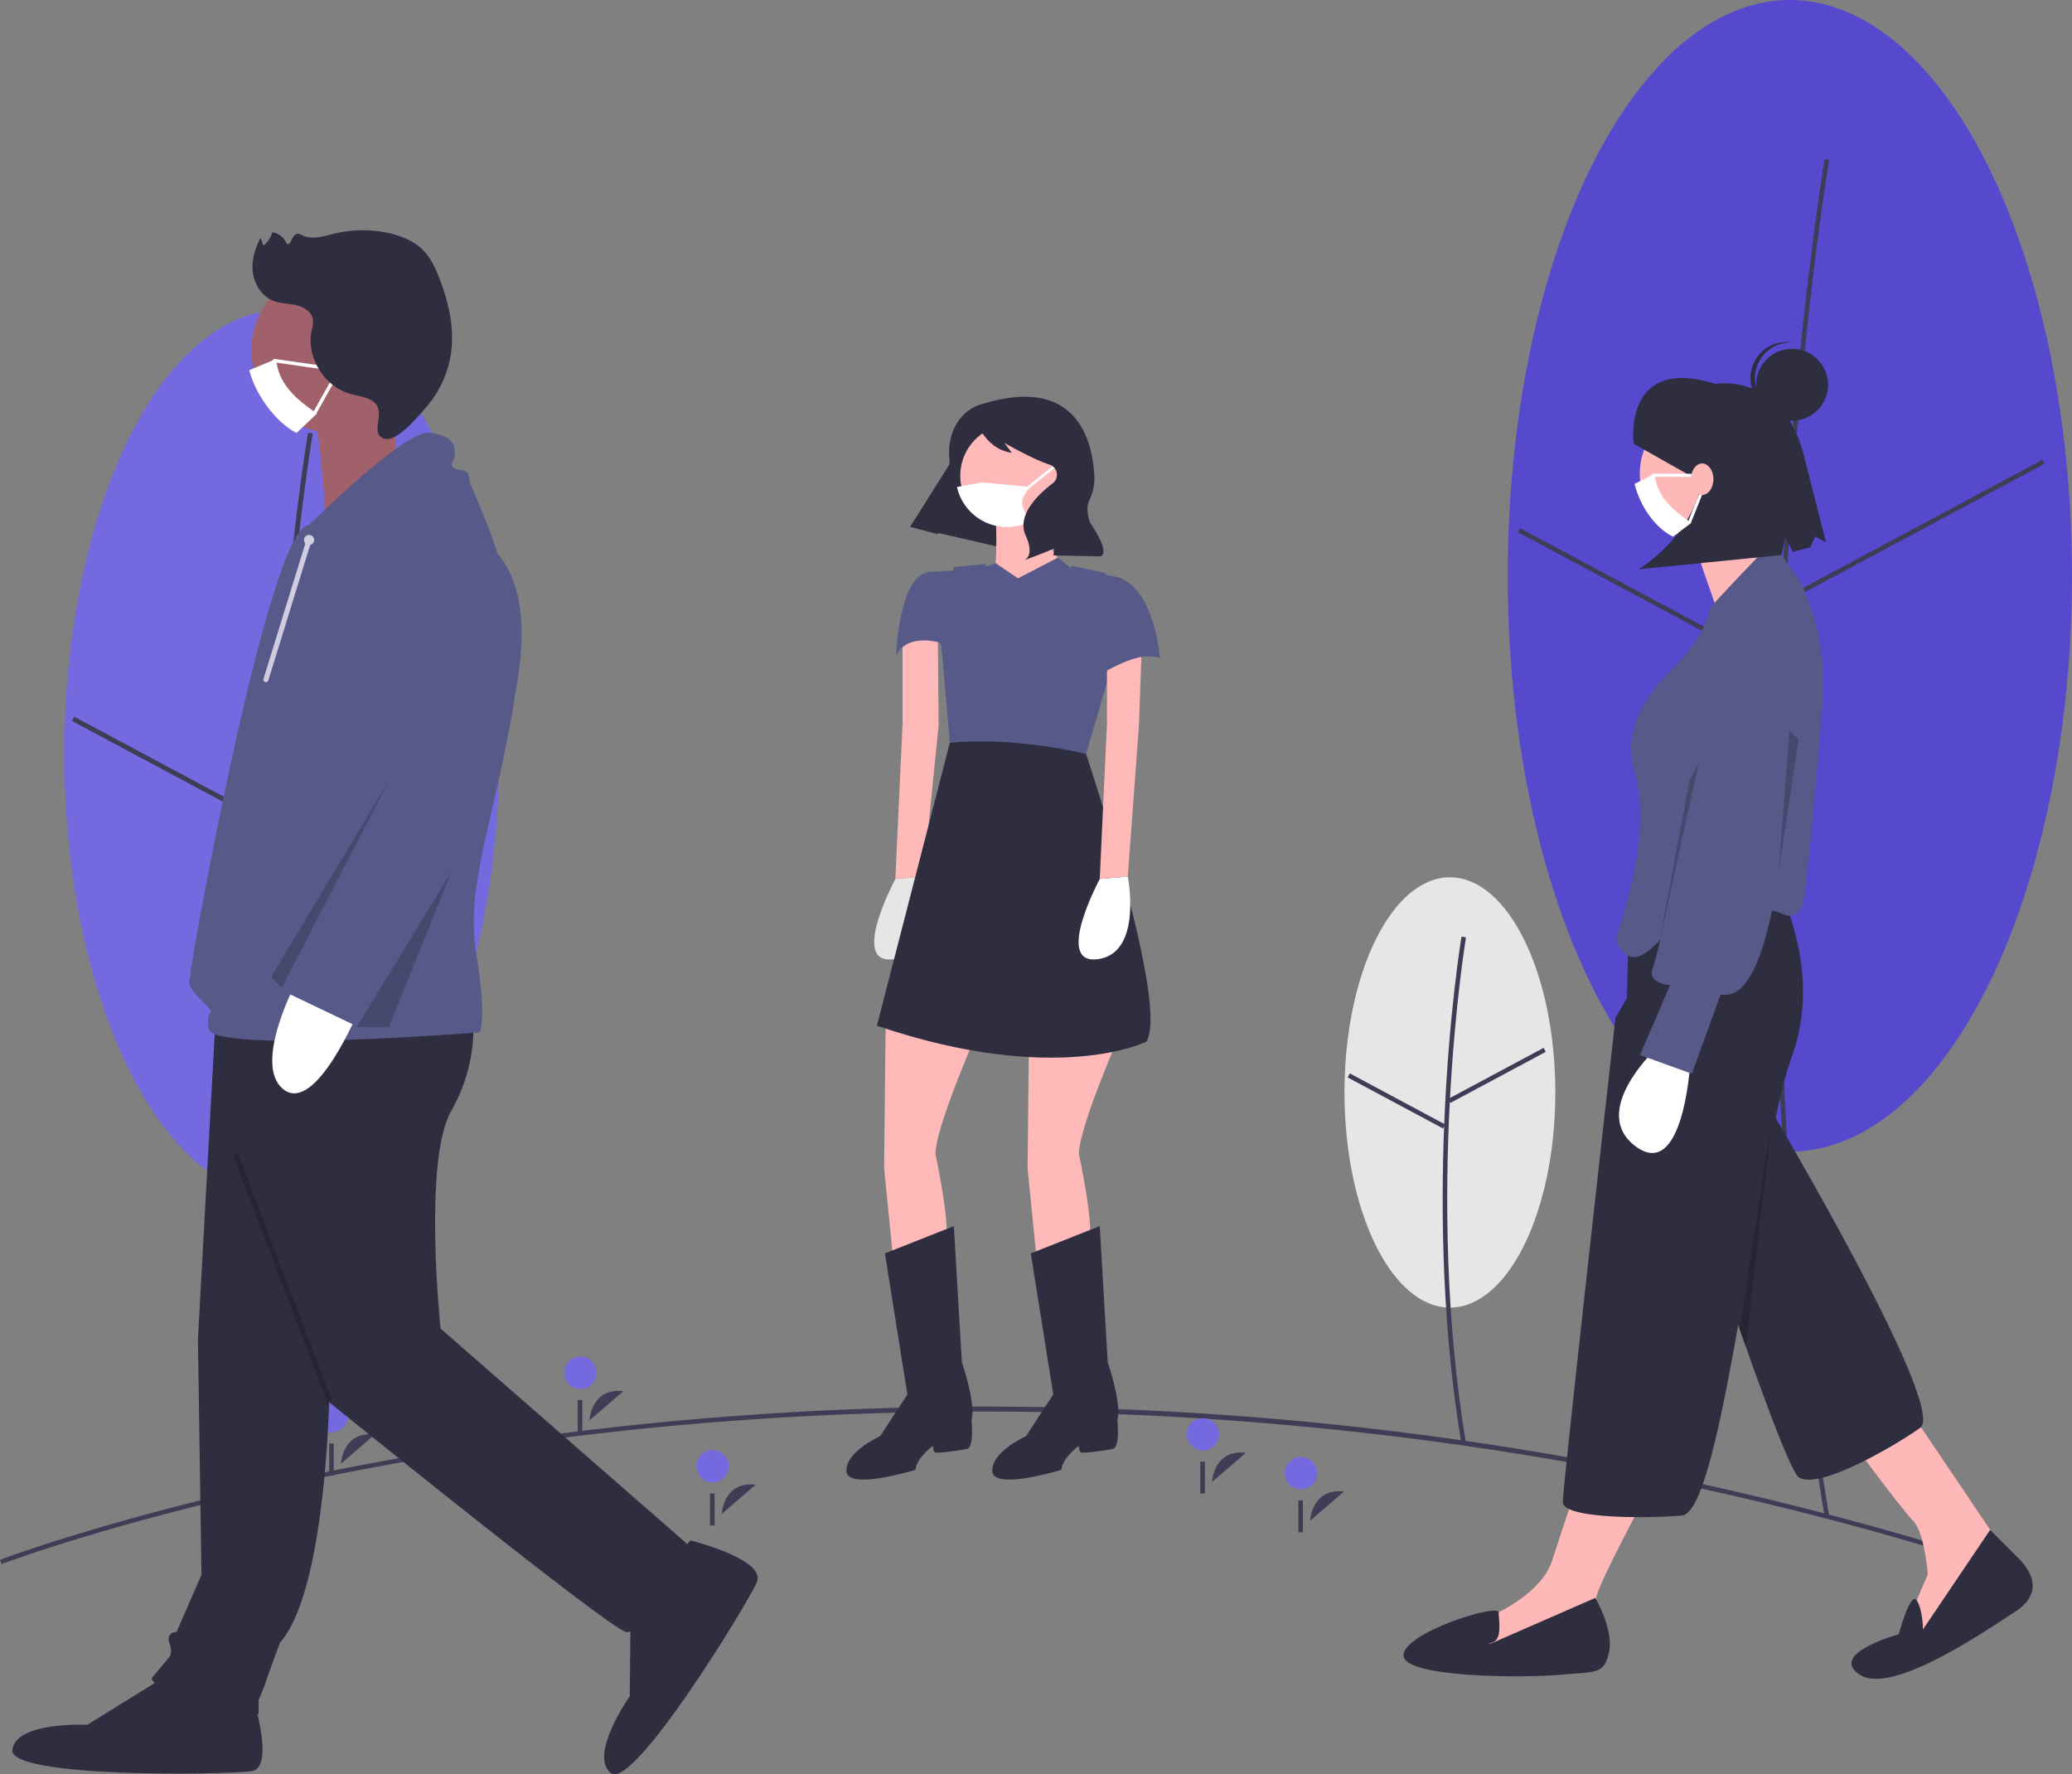 <svg xmlns="http://www.w3.org/2000/svg" width="908.624" height="777.899" viewBox="0 0 908.624 777.899">
  <rect x="0" y="0" width="908.624" height="777.899" fill="#808080" stroke="none"/>
  <g id="undraw_social_distancing_2g0u" transform="translate(0)">
    <ellipse id="Ellipse_59" data-name="Ellipse 59" cx="95.372" cy="194.598" rx="95.372" ry="194.598" transform="translate(28.199 135.95)" fill="#7569df"/>
    <path id="Path_1023" data-name="Path 1023" d="M268.384,393.617c4.757-84.707,14.343-141.924,14.439-142.492l-2.08-.352c-.1.569-9.7,57.877-14.464,142.694-4.4,78.281-5.458,196.685,14.463,316.214l2.081-.346C262.936,590.008,263.994,471.783,268.384,393.617Z" transform="translate(-145.688 -61.05)" fill="#3f3d56"/>
    <rect id="Rectangle_126" data-name="Rectangle 126" width="97.806" height="2.11" transform="translate(122.581 337.237) rotate(-28.157)" fill="#3f3d56"/>
    <rect id="Rectangle_127" data-name="Rectangle 127" width="2.11" height="97.806" transform="translate(31.546 316.077) rotate(-61.858)" fill="#3f3d56"/>
    <ellipse id="Ellipse_60" data-name="Ellipse 60" cx="123.73" cy="252.458" rx="123.73" ry="252.458" transform="translate(661.164 0)" fill="#5649ce"/>
    <path id="Path_1024" data-name="Path 1024" d="M929.079,316.1c6.173-109.911,18.611-184.152,18.736-184.889l-1.972-.334c-.125.738-12.579,75.065-18.759,185.08C921.379,417.49,920,571.07,945.843,726.1l1.973-.328C922.008,570.933,923.382,417.523,929.079,316.1Z" transform="translate(-145.688 -61.05)" fill="#3f3d56"/>
    <rect id="Rectangle_128" data-name="Rectangle 128" width="126.887" height="2" transform="translate(783.784 261.463) rotate(-28.157)" fill="#3f3d56"/>
    <rect id="Rectangle_129" data-name="Rectangle 129" width="2" height="126.887" transform="translate(665.681 233.362) rotate(-61.858)" fill="#3f3d56"/>
    <ellipse id="Ellipse_61" data-name="Ellipse 61" cx="46.229" cy="94.325" rx="46.229" ry="94.325" transform="translate(589.591 384.643)" fill="#e6e6e6"/>
    <path id="Path_1025" data-name="Path 1025" d="M781.468,544.082l.274.512,41.8-22.372-.943-1.764-41.041,21.967c2.271-41.8,6.916-69.863,7.01-70.415l-1.972-.334c-.1.6-5.621,33.927-7.58,82.145L737.62,531.665l-.943,1.764,41.8,22.372.5-.933c-1.567,39.8-.689,89.56,7.62,139.41l1.973-.328C779.506,639.6,779.307,585.347,781.468,544.082Z" transform="translate(-145.688 -61.05)" fill="#3f3d56"/>
    <path id="Path_1026" data-name="Path 1026" d="M1015.75,746.816c-246.232-77.947-469.509-73.795-613.455-56.585C246.344,708.876,147.387,746.42,146.406,746.8l-.718-1.867c.984-.378,100.173-38.011,256.365-56.685a1486.917,1486.917,0,0,1,276.89-7.083,1444.3,1444.3,0,0,1,337.405,63.748Z" transform="translate(-145.688 -61.05)" fill="#3f3d56"/>
    <path id="Path_1027" data-name="Path 1027" d="M462.2,724.787s.691-14.47,14.847-12.788" transform="translate(-145.688 -61.05)" fill="#3f3d56"/>
    <circle id="Ellipse_62" data-name="Ellipse 62" cx="7.085" cy="7.085" r="7.085" transform="translate(305.427 635.796)" fill="#7569df"/>
    <rect id="Rectangle_130" data-name="Rectangle 130" width="2" height="14" transform="translate(311.359 654.813)" fill="#3f3d56"/>
    <path id="Path_1028" data-name="Path 1028" d="M720.2,727.787s.691-14.47,14.847-12.788" transform="translate(-145.688 -61.05)" fill="#3f3d56"/>
    <circle id="Ellipse_63" data-name="Ellipse 63" cx="7.085" cy="7.085" r="7.085" transform="translate(563.427 638.796)" fill="#7569df"/>
    <rect id="Rectangle_131" data-name="Rectangle 131" width="2" height="14" transform="translate(569.359 657.813)" fill="#3f3d56"/>
    <path id="Path_1029" data-name="Path 1029" d="M295.2,702.787s.691-14.47,14.847-12.788" transform="translate(-145.688 -61.05)" fill="#3f3d56"/>
    <circle id="Ellipse_64" data-name="Ellipse 64" cx="7.085" cy="7.085" r="7.085" transform="translate(138.427 613.796)" fill="#7569df"/>
    <rect id="Rectangle_132" data-name="Rectangle 132" width="2" height="14" transform="translate(144.359 632.813)" fill="#3f3d56"/>
    <path id="Path_1030" data-name="Path 1030" d="M404.2,683.787s.691-14.47,14.847-12.788" transform="translate(-145.688 -61.05)" fill="#3f3d56"/>
    <circle id="Ellipse_65" data-name="Ellipse 65" cx="7.085" cy="7.085" r="7.085" transform="translate(247.427 594.796)" fill="#7569df"/>
    <rect id="Rectangle_133" data-name="Rectangle 133" width="2" height="14" transform="translate(253.359 613.813)" fill="#3f3d56"/>
    <path id="Path_1031" data-name="Path 1031" d="M677.2,710.787s.691-14.47,14.847-12.788" transform="translate(-145.688 -61.05)" fill="#3f3d56"/>
    <circle id="Ellipse_66" data-name="Ellipse 66" cx="7.085" cy="7.085" r="7.085" transform="translate(520.427 621.796)" fill="#7569df"/>
    <rect id="Rectangle_134" data-name="Rectangle 134" width="2" height="14" transform="translate(526.359 640.813)" fill="#3f3d56"/>
    <path id="Path_1032" data-name="Path 1032" d="M984.7,681.78l41.158,61.028-38.319,38.319-4.967-9.935,8.516-19.87s-1.419-18.45-6.387-23.418-26.966-34.772-26.966-34.772Z" transform="translate(-145.688 -61.05)" fill="#ffb8b8"/>
    <path id="Path_1033" data-name="Path 1033" d="M932.19,484.5s7.8,12.352-8.517,65.574c0,0,76.13,128.488,64.066,137s-44.709,27.361-53.224,21.684S864.066,510.76,864.066,510.76Z" transform="translate(-145.688 -61.05)" fill="#2f2e41"/>
    <path id="Path_1034" data-name="Path 1034" d="M1018.41,731.808l12.419,12.419c6.387,6.387,10.644,15.612-1.419,23.418s-53.932,36.9-68.125,27.676,17.031-17.741,17.031-17.741,5.163-19.143,7.9-14.894,2.741,12.765,2.741,12.765Z" transform="translate(-145.688 -61.05)" fill="#2f2e41"/>
    <path id="Path_1035" data-name="Path 1035" d="M868.323,715.132S845.615,757,845.615,761.967s1.419,19.16,1.419,19.16l-43.287,10.644-14.9-7.1,4.967-12.773s26.966-9.225,32.643-26.966,12.064-36.191,12.064-36.191Z" transform="translate(-145.688 -61.05)" fill="#ffb8b8"/>
    <circle id="Ellipse_67" data-name="Ellipse 67" cx="29.804" cy="29.804" r="29.804" transform="translate(719.087 177.923)" fill="#ffb8b8"/>
    <path id="Path_1036" data-name="Path 1036" d="M886.774,294.324,901,335.209,932.19,321.29s-21.289-32.643-21.289-36.9Z" transform="translate(-145.688 -61.05)" fill="#ffb8b8"/>
    <path id="Path_1037" data-name="Path 1037" d="M882.516,439.8h37.61s26.966,41.158,11.354,84.445c-2.391,6.629-4.764,15.914-7.133,26.892-5.448,25.247-10.871,59.446-16.43,90.872-7.807,44.142-15.88,82.813-24.656,83.515-17.741,1.419-52.239,1.182-52.239-5.914s23.108-212.4,23.108-212.4L859.1,498.7l.939-37.092A22.373,22.373,0,0,1,882.516,439.8Z" transform="translate(-145.688 -61.05)" fill="#2f2e41"/>
    <path id="Path_1038" data-name="Path 1038" d="M845.261,761.613s8.161,13.838,6.032,23.772S845.616,793.9,830,795.32s-68.834,1.419-68.834-8.516,41.518-22.836,41.693-18.869,1.594,11.773-2.663,13.192-.355.355-.355.355Z" transform="translate(-145.688 -61.05)" fill="#2f2e41"/>
    <path id="Path_1039" data-name="Path 1039" d="M886.78,528.37s-3.087,50.409-23.676,35.4,8.024-42.115,8.024-42.115Z" transform="translate(-145.688 -61.05)" fill="#fff"/>
    <path id="Path_1040" data-name="Path 1040" d="M927.872,461.98a5.977,5.977,0,0,0,6.119-.724,6.269,6.269,0,0,0,2.321-3.954c2.977-17.16,6.6-64.734,8.688-88.791,2.619-30.186-10.465-53.566-10.574-53.708l-7.71-10.6a6.052,6.052,0,0,0-7.248-2.034s-24.071,24.975-24.16,25.939c-.378,4.141-3.242,13.317-18.175,28.249-16.339,16.339-16.43,30.6-16.068,34.58q.036.393.036.785a17.5,17.5,0,0,0,.719,5.28c6.844,21.575,1.484,47.406-7.122,74.369a6.081,6.081,0,0,0,2.451,6.6c2.514,1.71-.5-.827.4.271,5.931,7.268,14.467-2.862,24.231-13.915,3.4-3.85,7.256-8.214,11.8-12.758,6.247-6.247,18.182,8.008,23.732,8.008a25.769,25.769,0,0,1,10.564,2.4Z" transform="translate(-145.688 -61.05)" fill="#575a89"/>
    <path id="Path_1041" data-name="Path 1041" d="M931.182,325.811s15.589,13.146,6.732,30.2-7.679,29.624-7.679,29.624-2.358,117.125-30.03,111.434l-12.588,34.752-22.734-8.205L878.03,492.96s-10.529-.655-7.452-7.829c2.161-5.039,13.8-59.719,20.542-91.822,2.856-13.6,4.831-23.154,4.831-23.154S904.906,322.264,931.182,325.811Z" transform="translate(-145.688 -61.05)" fill="#575a89"/>
    <path id="Path_1042" data-name="Path 1042" d="M788.763,324.281,780,381.79l4.729-61.493Z" opacity="0.2"/>
    <path id="Path_1043" data-name="Path 1043" d="M862.062,255.572s-5.011-39,35.873-26.208c0,0,29.2-5.358,38.775,31.166l9.7,38.286-4.725-2.572-2.2,4.815L931.82,303l-3.277-6.5-1.585,7.9-62.717,6.252s28.09-16.612,28.535-46.385l-5.35,5.654Z" transform="translate(-145.688 -61.05)" fill="#2f2e41"/>
    <path id="Path_1044" data-name="Path 1044" d="M763.014,583.2,777,490.013l-11.374,100.6Z" opacity="0.2"/>
    <circle id="Ellipse_68" data-name="Ellipse 68" cx="15.77" cy="15.77" r="15.77" transform="translate(770.099 152.926)" fill="#2f2e41"/>
    <path id="Path_1045" data-name="Path 1045" d="M915.308,225.885a15.758,15.758,0,0,1,15.763-14.74c-.326-.041-.648-.092-.98-.113a15.77,15.77,0,1,0-2.024,31.475c.332.021.659.013.987.014a15.758,15.758,0,0,1-13.745-16.637Z" transform="translate(-145.688 -61.05)" fill="#2f2e41"/>
    <path id="Path_1046" data-name="Path 1046" d="M740.865,342.2,726.99,416.567l17.984-82.137Z" opacity="0.2"/>
    <path id="Path_1047" data-name="Path 1047" d="M887.419,290.256l-8.087,6.1c-8.328-4.191-14.575-13.888-16.845-23.144l8.812-4.446C871.991,278.2,878.692,284.479,887.419,290.256Z" transform="translate(-145.688 -61.05)" fill="#fff"/>
    <path id="Path_1048" data-name="Path 1048" d="M890.777,270.106h-20.15a.672.672,0,1,1,0-1.343h20.15a.672.672,0,1,1,0,1.343Z" transform="translate(-145.688 -61.05)" fill="#fff"/>
    <path id="Path_1049" data-name="Path 1049" d="M886.747,290.256a.671.671,0,0,1-.623-.921L891.5,275.9a.671.671,0,0,1,1.246.5l-5.373,13.433a.67.67,0,0,1-.623.422Z" transform="translate(-145.688 -61.05)" fill="#fff"/>
    <ellipse id="Ellipse_69" data-name="Ellipse 69" cx="4.928" cy="6.899" rx="4.928" ry="6.899" transform="translate(741.516 203.194)" fill="#ffb8b8"/>
    <path id="Path_1050" data-name="Path 1050" d="M399.191,230.876l52.486,12.011,22.176-41.825L428.974,183.54Z" fill="#2f2e41"/>
    <path id="Path_1051" data-name="Path 1051" d="M572.766,517.077s-16.872,38.664-16.872,49.912c0,0,6.678,30.58,4.569,39.016l-7.382,15.817-15.466-6.327L533.4,573.315l.7-67.486Z" transform="translate(-145.688 -61.05)" fill="#ffb9b9"/>
    <path id="Path_1052" data-name="Path 1052" d="M582.256,285.8s1.406,23.2-1.406,30.228,10.545,20.387,10.545,20.387l21.089-27.416s-14.06-14.06-10.545-29.525Z" transform="translate(-145.688 -61.05)" fill="#ffb9b9"/>
    <path id="Path_1053" data-name="Path 1053" d="M538.319,446.427s-20.386,37.961-.7,35.149,13.006-36.2,13.006-36.2" transform="translate(-145.688 -61.05)" fill="#e6e6e6"/>
    <path id="Path_1054" data-name="Path 1054" d="M404.933,384.323l6.678-66.432-.351-40.421-15.466,2.811v37.258l-3.163,67.838" fill="#ffb9b9"/>
    <path id="Path_1055" data-name="Path 1055" d="M533.75,610.574l30.228-11.951,3.515,59.753s6.327,18.278,4.218,25.308c0,0,1.406,11.951-2.109,12.654s-13.357,2.109-14.06,1.406-.7-2.812-.7-2.812-7.03,4.921-7.733,10.545c0,0-29.525,9.139-30.228.7s14.763-15.466,14.763-15.466l11.951-18.278Z" transform="translate(-145.688 -61.05)" fill="#2f2e41"/>
    <path id="Path_1056" data-name="Path 1056" d="M635.682,517.077s-16.872,38.664-16.872,49.912c0,0,6.678,30.58,4.569,39.016L616,621.821l-15.466-6.327-4.218-42.179.7-67.486Z" transform="translate(-145.688 -61.05)" fill="#ffb9b9"/>
    <path id="Path_1057" data-name="Path 1057" d="M597.721,610.574l30.229-11.951,3.515,59.753s6.327,18.278,4.218,25.307c0,0,1.406,11.951-2.109,12.654s-13.357,2.109-14.06,1.406-.7-2.812-.7-2.812-7.03,4.921-7.733,10.545c0,0-29.525,9.139-30.228.7s14.763-15.466,14.763-15.466l11.951-18.278Z" transform="translate(-145.688 -61.05)" fill="#2f2e41"/>
    <path id="Path_1058" data-name="Path 1058" d="M611.786,269.631a22.5,22.5,0,0,1-44.446,4.922,21.8,21.8,0,0,1-.551-4.922,22.5,22.5,0,0,1,45,0Z" transform="translate(-145.688 -61.05)" fill="#ffb9b9"/>
    <path id="Path_1059" data-name="Path 1059" d="M592.1,314.618l17.457-9.065,7.851,6.253s18.98-.7,26.01,7.733,10.9,29.877,10.9,29.877-23.2-4.921-20.386,14.763l-4.218-11.248-3.866,9.49-47.1,16.169-21.09-35.852s-14.06-4.218-18.98,5.624c0,0,1.054-35.5,14.763-36.555,9.219-.709,16.169-.7,16.169-.7l7.733-1.406,4.952-1.757Z" transform="translate(-145.688 -61.05)" fill="#575a89"/>
    <path id="Path_1060" data-name="Path 1060" d="M621.974,391.6s36.907,110.72,26.362,126.185c0,0-39.367,19.683-118.1-7.03L562.22,386.674Q591.692,380.647,621.974,391.6Z" transform="translate(-145.688 -61.05)" fill="#2f2e41"/>
    <path id="Path_1061" data-name="Path 1061" d="M621.974,391.6,632.361,355.9c-12.46-13.55-1.706-43.6-1.706-43.6l-15.034-3.222s-15.088,40.686-30.554,35.765-7.03-36.555-7.03-36.555l-14.06,1.406-6.327,24.6,4.569,52.372C581.277,385.04,601.264,386.942,621.974,391.6Z" transform="translate(-145.688 -61.05)" fill="#575a89"/>
    <path id="Path_1062" data-name="Path 1062" d="M494.563,384.323l4.921-66.784,1.406-40.069-15.465,2.811v37.258l-3.164,67.838" fill="#ffb9b9"/>
    <path id="Path_1063" data-name="Path 1063" d="M627.95,446.427s-20.386,37.961-.7,35.149,13.005-36.2,13.005-36.2" transform="translate(-145.688 -61.05)" fill="#fff"/>
    <path id="Path_1064" data-name="Path 1064" d="M654.311,349.416s-2.5-36.1-23.393-35.977v41.75S646.579,345.9,654.311,349.416Z" transform="translate(-145.688 -61.05)" fill="#575a89"/>
    <path id="Path_1065" data-name="Path 1065" d="M596.481,275.436a.574.574,0,0,1-.358-1.022l11.473-9.178a.574.574,0,0,1,.717.9l-11.473,9.178A.574.574,0,0,1,596.481,275.436Z" transform="translate(-145.688 -61.05)" fill="#fff"/>
    <path id="Path_1066" data-name="Path 1066" d="M597.349,289.2c-.252.31-.5.62-.769.906a22.5,22.5,0,0,1-31.241-15.557l10.871-2,21.138,2C592.508,280.45,593.093,282.492,597.349,289.2Z" transform="translate(-145.688 -61.05)" fill="#fff"/>
    <path id="Path_1067" data-name="Path 1067" d="M576.584,238.141s-11.627,2.187-14.316,16.688a26.622,26.622,0,0,0-.228,7.4c.268,2.791-.121,8.687-6.182,15.629a151.967,151.967,0,0,0-11.035,14.172h0l12.149,3.234L562.4,275.14a102.972,102.972,0,0,1,12.032-27.655l.112-.179s4.035,10.782,14.85,12.26l-3.335-4.39s12.643,7.309,19.806,9.541a4.706,4.706,0,0,1,1.519,8.184l-.155.12c-5.269,4-16.017,13.55-11.771,22.787s-.706,10.921-.706,10.921l9.131-3.474,4.179-1.79-.422,3.09,20.4.427s5.513-.033-4.28-14.75c0,0-2.363-5.518-.423-9.734a22.392,22.392,0,0,0,2.261-10.261C624.986,255.4,618.736,225.216,576.584,238.141Z" transform="translate(-145.688 -61.05)" fill="#2f2e41"/>
    <path id="Path_1068" data-name="Path 1068" d="M290.384,660.763s0,95.462-21.909,120.5c0,0-4.695,12.52-6.26,17.214a65.791,65.791,0,0,1-3.13,7.825v6.26s-42.254-4.695-46.949-15.649l7.825-9.39s1.565-1.565,0-6.26,3.13-4.695,3.13-4.695l10.955-25.039-1.565-103.286,7.825-142.411L307.6,502.7Z" transform="translate(-145.688 -61.05)" fill="#2f2e41"/>
    <path id="Path_1069" data-name="Path 1069" d="M255.955,803.174s10.955,32.864,0,34.429-106.417,3.13-104.852-9.39,32.864-10.955,32.864-10.955l32.864-20.344Z" transform="translate(-145.688 -61.05)" fill="#2f2e41"/>
    <path id="Path_1070" data-name="Path 1070" d="M352.982,505.833s3.13,20.344-9.39,42.254-4.695,95.462-4.695,95.462l111.111,97.027s-21.909,37.559-29.734,35.994S288.819,674.848,288.819,674.848L240.306,512.093Z" transform="translate(-145.688 -61.05)" fill="#2f2e41"/>
    <path id="Path_1071" data-name="Path 1071" d="M448.482,736.429s33.622,8.341,29.08,18.431-54.326,91.558-64.063,83.534,8.341-33.622,8.341-33.622l.41-38.649Z" transform="translate(-145.688 -61.05)" fill="#2f2e41"/>
    <path id="Path_1072" data-name="Path 1072" d="M327.943,214.755a36.007,36.007,0,0,1-42.958,35.307,34.923,34.923,0,0,1-9.249-3.183A35.971,35.971,0,0,1,257,223.361a35.452,35.452,0,0,1-1.046-8.606,35.995,35.995,0,1,1,71.989,0Z" transform="translate(-145.688 -61.05)" fill="#a0616a"/>
    <path id="Path_1073" data-name="Path 1073" d="M320.27,227.453l-1.592,46.317-30.286,11.966s-2.97-47.426-7.163-50.055S320.27,227.453,320.27,227.453Z" transform="translate(-145.688 -61.05)" fill="#a0616a"/>
    <path id="Path_1074" data-name="Path 1074" d="M280.995,291.435s42.254-42.254,53.208-40.689,10.955,6.26,10.955,9.39-3.13,4.695,0,6.26,6.26,0,6.26,4.695,28.169,51.643,18.779,103.287-20.344,76.682-15.65,104.852,1.565,34.429,1.565,34.429-117.372,9.389-118.937-1.565,4.695-4.695-3.13-12.52-4.695-7.825-4.695-12.52S263.78,291.435,280.995,291.435Z" transform="translate(-145.688 -61.05)" fill="#575a89"/>
    <path id="Path_1075" data-name="Path 1075" d="M302.9,504.268S284.125,549.652,270.04,538.7s6.26-48.513,6.26-48.513Z" transform="translate(-145.688 -61.05)" fill="#fff"/>
    <path id="Path_1076" data-name="Path 1076" d="M348.287,294.565s36.768,4.21,23.079,71.745-66.9,145.783-66.9,145.783l-35.994-17.215,46.949-92.332-10.955-57.9S298.209,289.87,348.287,294.565Z" transform="translate(-145.688 -61.05)" fill="#575a89"/>
    <path id="Path_1077" data-name="Path 1077" d="M170.518,342.279l-51.644,86.072,4.695,4.695Z" opacity="0.2"/>
    <path id="Path_1078" data-name="Path 1078" d="M197.853,382.389l-41.42,67.871h14.085Z" opacity="0.2"/>
    <rect id="Rectangle_135" data-name="Rectangle 135" width="2.227" height="115.562" transform="translate(102.209 506.525) rotate(-20.877)" opacity="0.2"/>
    <circle id="Ellipse_70" data-name="Ellipse 70" cx="2.226" cy="2.226" r="2.226" transform="translate(133.302 234.525)" fill="#d0cde1"/>
    <line id="Line_239" data-name="Line 239" x1="18.923" y2="61.222" transform="translate(116.605 236.751)" fill="none"/>
    <path id="Path_1079" data-name="Path 1079" d="M262.293,360.136a1.113,1.113,0,0,0,1.063-.785l18.923-61.221a1.113,1.113,0,1,0-2.126-.658L261.23,358.7a1.114,1.114,0,0,0,1.063,1.441Z" transform="translate(-145.688 -61.05)" fill="#d0cde1"/>
    <path id="Path_1080" data-name="Path 1080" d="M284.731,242.323l-8.995,8.557c-9.264-4.662-18.212-17.223-20.737-27.518l11.8-4.946C267.572,228.916,275.025,235.9,284.731,242.323Z" transform="translate(-145.688 -61.05)" fill="#fff"/>
    <path id="Path_1081" data-name="Path 1081" d="M286.974,222.9a.752.752,0,0,1-.107-.007L265.949,219.9a.747.747,0,0,1,.21-1.48l20.918,2.988a.747.747,0,0,1-.1,1.487Z" transform="translate(-145.688 -61.05)" fill="#fff"/>
    <path id="Path_1082" data-name="Path 1082" d="M283.984,242.323a.746.746,0,0,1-.651-1.113l6.931-12.339a.747.747,0,0,1,1.3.733l-6.931,12.339a.745.745,0,0,1-.651.381Z" transform="translate(-145.688 -61.05)" fill="#fff"/>
    <path id="Path_1083" data-name="Path 1083" d="M308.241,236.381c-2.914-1.541-6.3-1.858-9.453-2.816-11.284-3.426-18.843-16.182-16.43-27.725a14.147,14.147,0,0,0,.593-4.569c-.422-3.419-3.92-5.625-7.274-6.408s-6.923-.67-10.13-1.929c-4.95-1.945-8.239-7.032-8.951-12.3s.851-10.646,3.395-15.317L261.2,168.8a12.933,12.933,0,0,0,3.959-5.921,8.156,8.156,0,0,1,6.215,5c1.945,1.147,2.225-3.563,4.373-4.258.9-.291,1.825.262,2.681.661,4.329,2.019,9.358.293,14-.826a52.709,52.709,0,0,1,24.468-.029c5.345,1.275,10.636,3.495,14.461,7.44,3.141,3.24,5.1,7.43,6.765,11.624,4.1,10.324,6.812,21.5,5.458,32.522a46.034,46.034,0,0,1-10.849,24.39c-3.1,3.569-13.2,16.019-18.744,13.9C307.029,250.63,316.444,240.719,308.241,236.381Z" transform="translate(-145.688 -61.05)" fill="#2f2e41"/>
  </g>
</svg>
